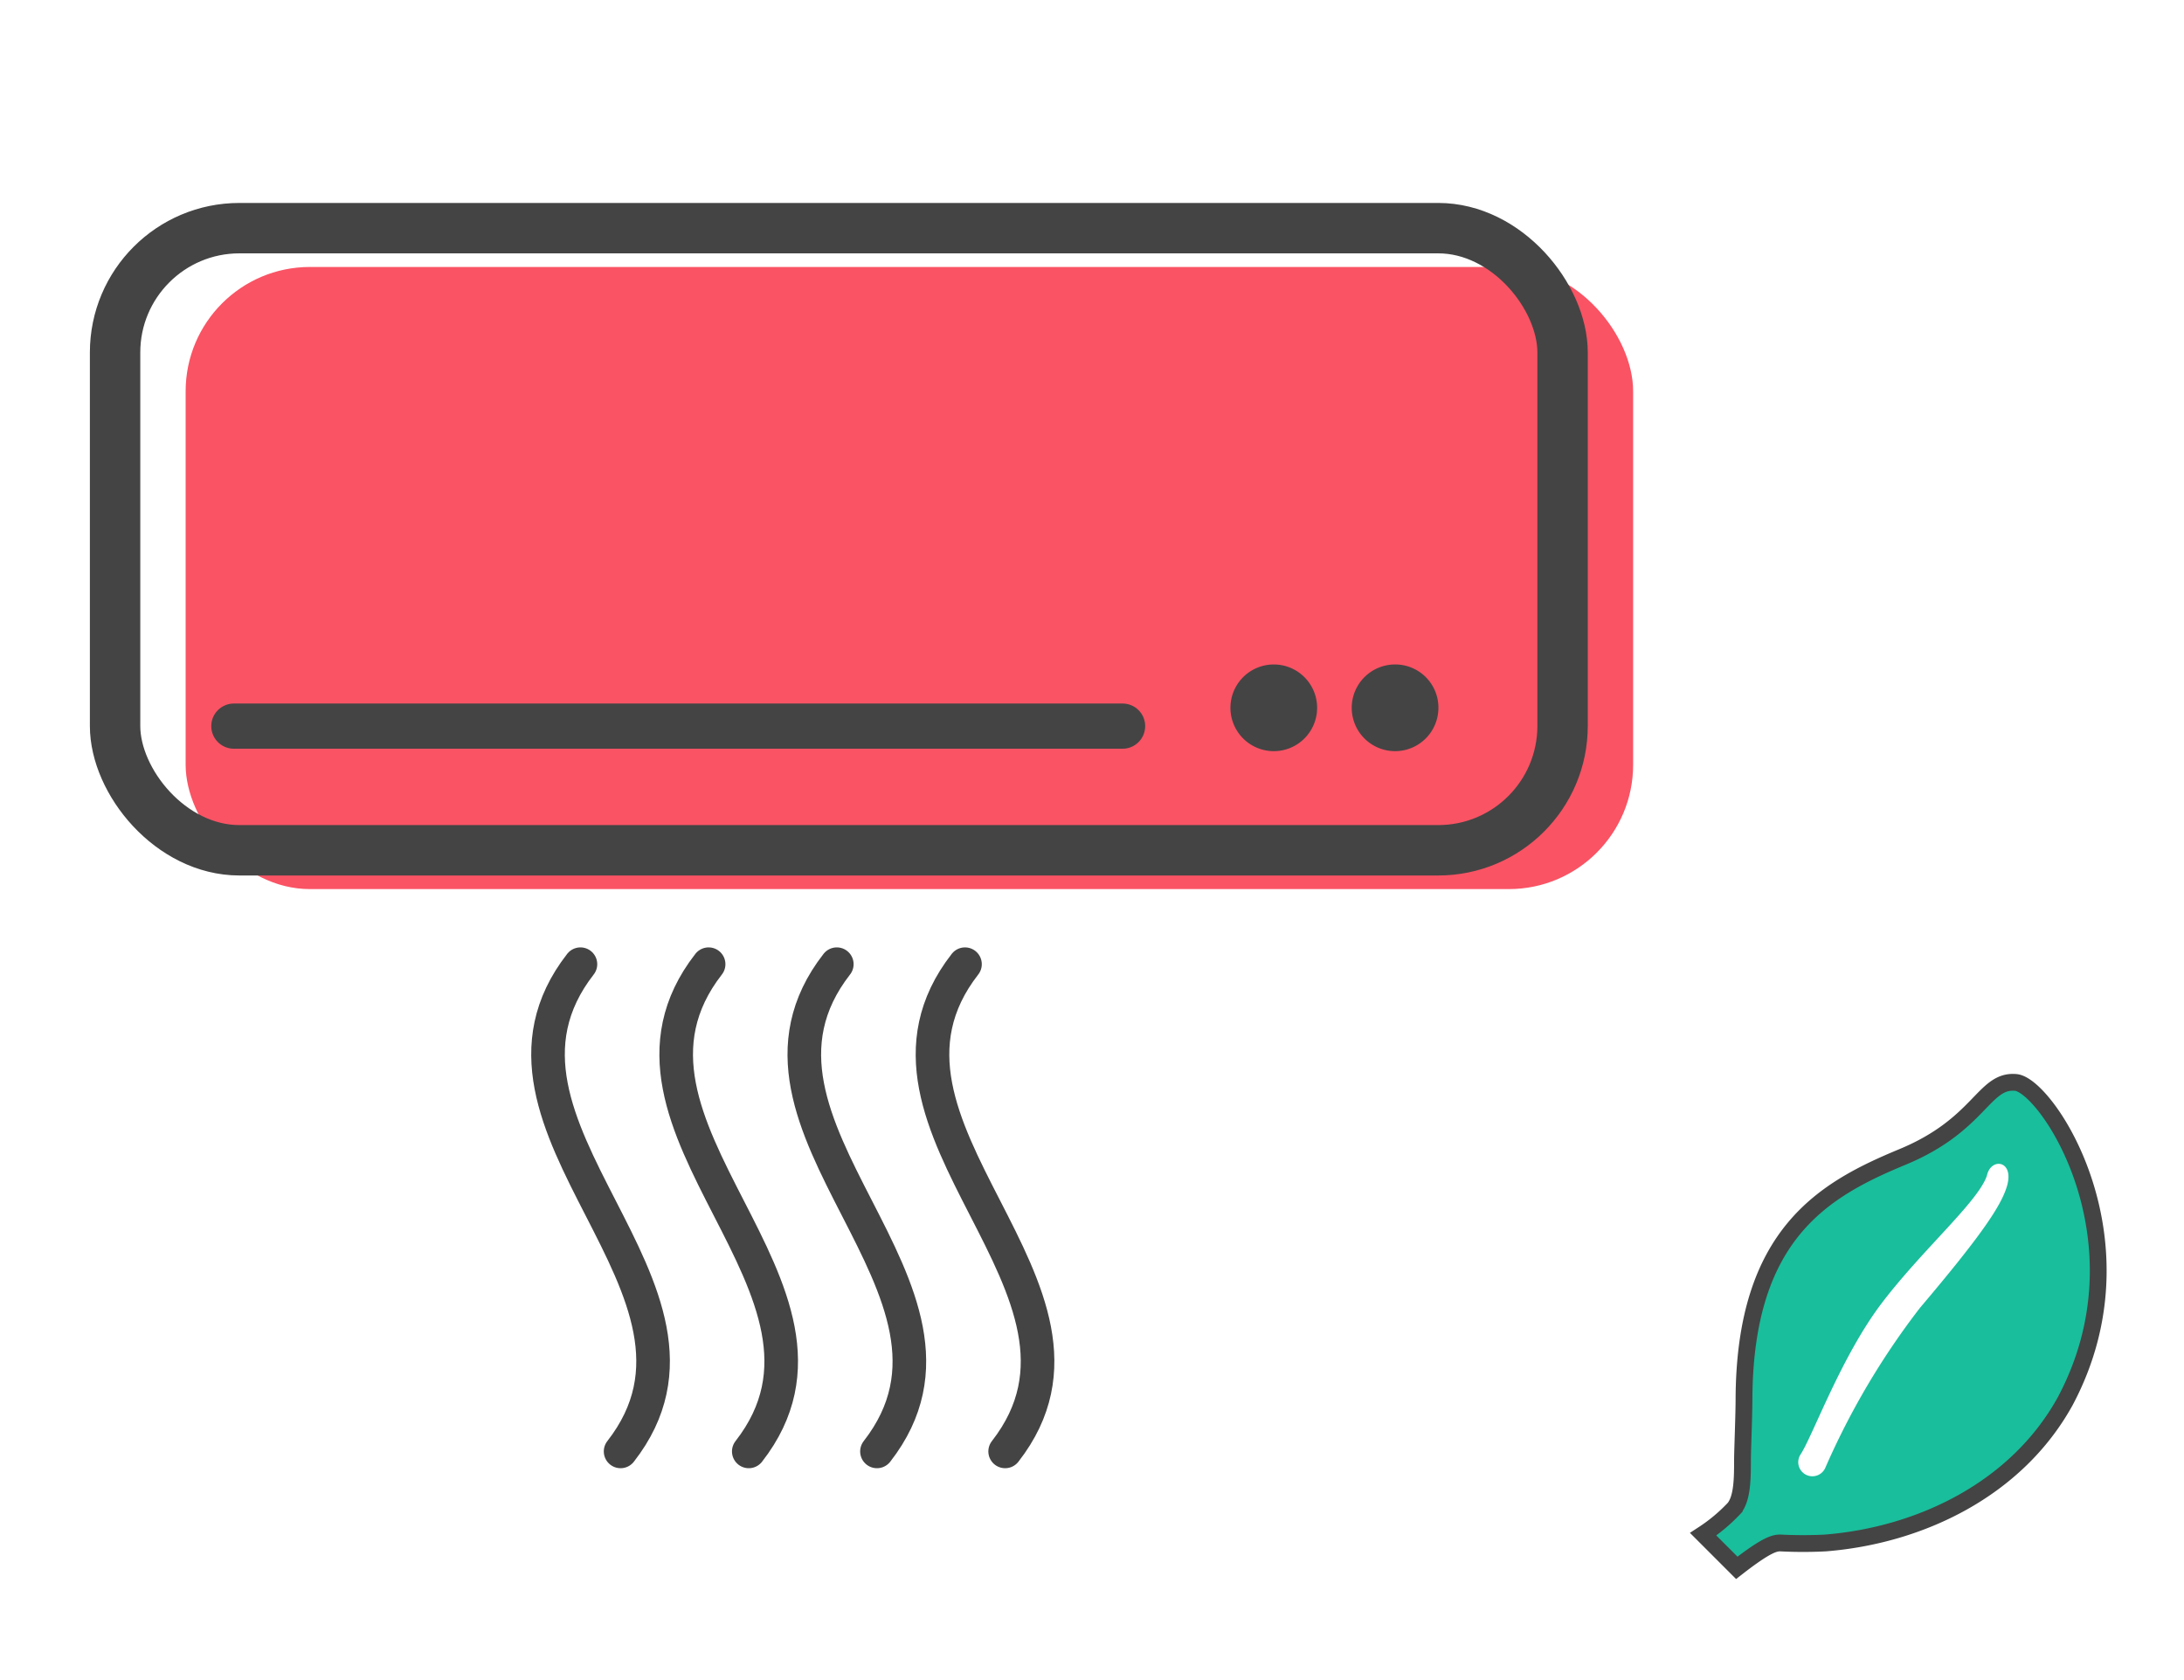 <svg xmlns="http://www.w3.org/2000/svg" viewBox="0 0 130 100"><defs><style>.cls-1{fill:#fff;}.cls-2{fill:#fa5364;}.cls-3,.cls-4,.cls-5{fill:none;stroke-linecap:round;}.cls-3,.cls-4,.cls-5,.cls-7{stroke:#444;stroke-miterlimit:10;}.cls-3{stroke-width:2px;}.cls-4{stroke-width:3px;}.cls-5{stroke-width:2.69px;}.cls-6{fill:#444;}.cls-7{fill:#19be9c;}</style></defs><g id="レイヤー_2" data-name="レイヤー 2"><g id="レイヤー_3" data-name="レイヤー 3"><rect class="cls-1" width="130" height="100"/><rect class="cls-2" x="11.05" y="15.89" width="86.16" height="37.03" rx="7.4"/><path class="cls-3" d="M34.55,57.39c-7.53,9.67,9.93,19.35,2.39,29"/><path class="cls-3" d="M42.18,57.39c-7.53,9.67,9.92,19.35,2.39,29"/><path class="cls-3" d="M49.81,57.39c-7.54,9.67,9.92,19.35,2.39,29"/><path class="cls-3" d="M57.44,57.39c-7.54,9.67,9.92,19.35,2.39,29"/><rect class="cls-4" x="6.85" y="13.58" width="86.16" height="37.03" rx="7.4"/><line class="cls-5" x1="13.92" y1="43.22" x2="66.82" y2="43.22"/><path class="cls-6" d="M78.4,42.13a2.58,2.58,0,1,1-2.58-2.58A2.58,2.58,0,0,1,78.4,42.13Z"/><path class="cls-6" d="M85.62,42.13A2.58,2.58,0,1,1,83,39.55,2.57,2.57,0,0,1,85.62,42.13Z"/><path class="cls-7" d="M120,64.43c-1.93-.19-2.12,2.51-6.75,4.43s-9.37,4.54-9.44,14.32c0,1.06-.08,2.9-.09,3.67,0,1.11,0,2.3-.49,2.92a10.06,10.06,0,0,1-1.85,1.55l2,2c1.75-1.36,2.24-1.49,2.61-1.48a26.28,26.28,0,0,0,2.66,0c5.65-.45,11.39-3.2,14.28-8.44C128,73.87,121.87,64.63,120,64.43Z"/><path class="cls-1" d="M119.46,70.61c-.35,1.17-1.52,2.92-5.18,7.24a45.13,45.13,0,0,0-5.62,9.49.84.84,0,1,1-1.49-.76c.73-1.1,2.43-5.87,4.88-9.07s5.71-6,6.22-7.54C118.5,68.88,119.92,69.05,119.46,70.61Z"/></g></g></svg>